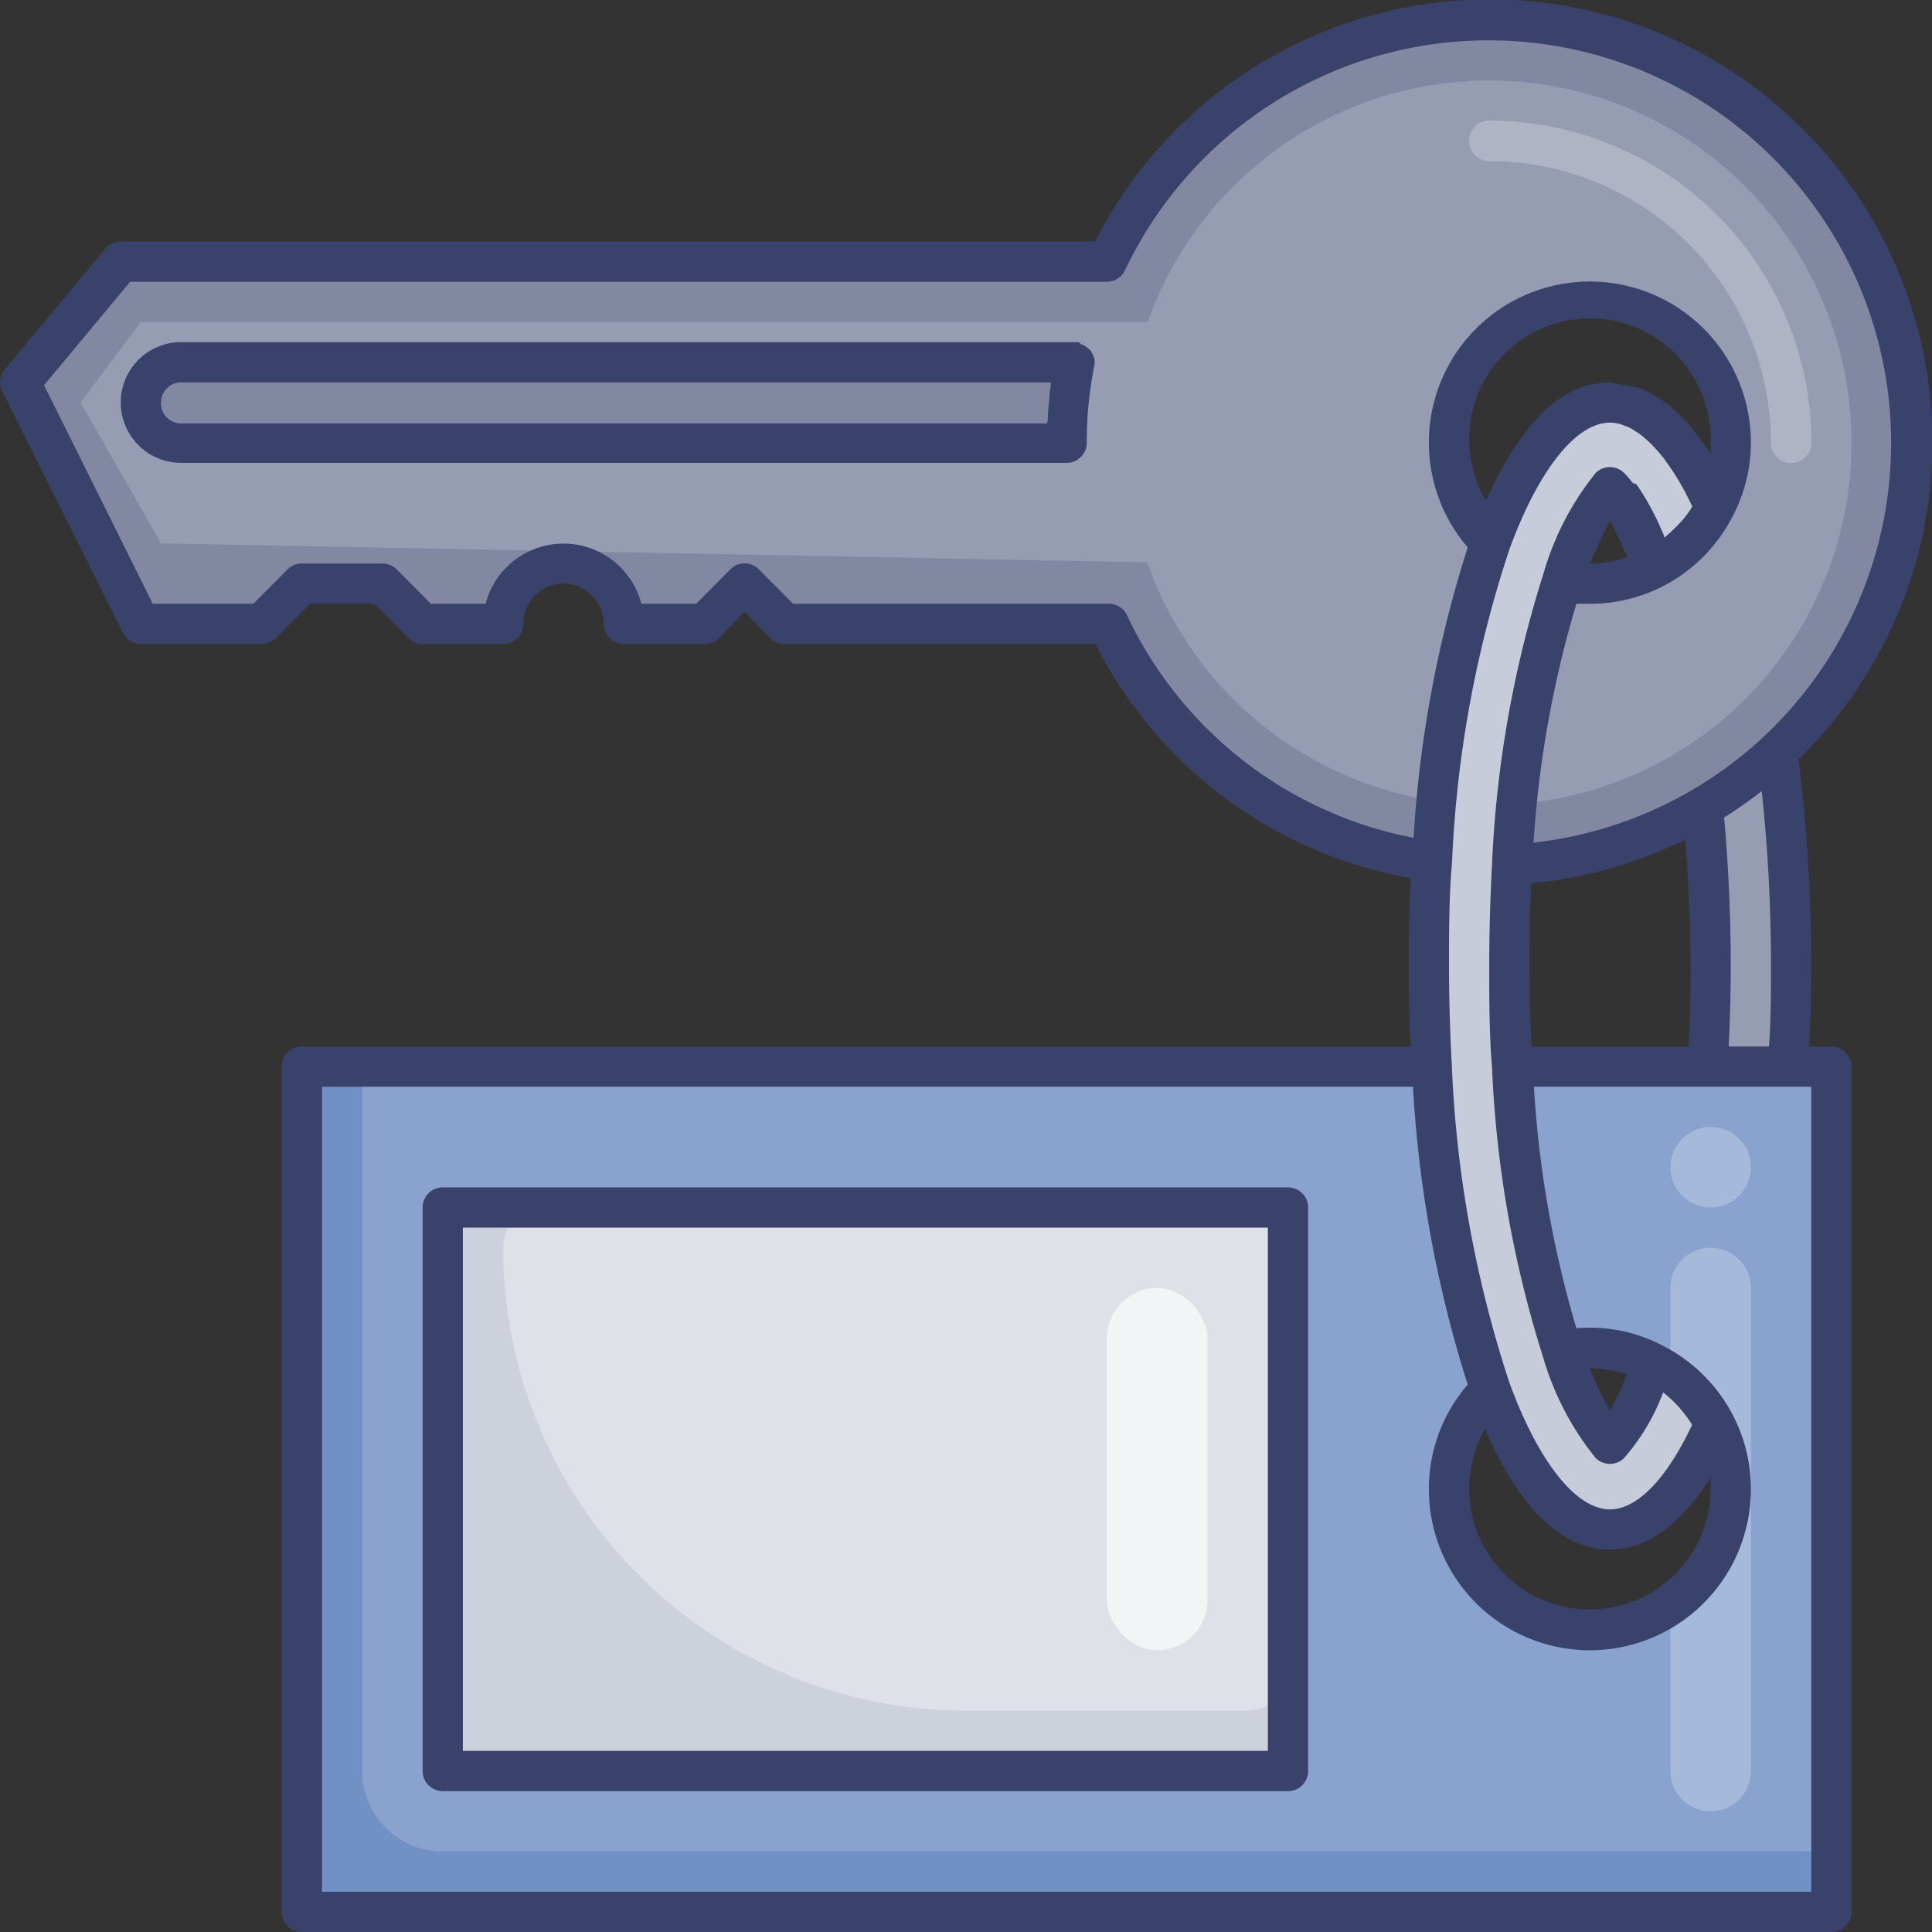 <svg id="Layer_1" data-name="Layer 1" xmlns="http://www.w3.org/2000/svg" viewBox="0 0 96 96"><rect x="0" y="0" width="96" height="96" fill="#333333" stroke="none"/><defs><style>.cls-1{fill:#7190c4;}.cls-2{fill:#89a3ce;}.cls-3{fill:#ccd1dc;}.cls-4{fill:#dee1e7;}.cls-5{fill:#a5b9db;}.cls-6{fill:#8288a1;}.cls-7{fill:#969cb2;}.cls-8{fill:#c6ccda;}.cls-9{fill:none;stroke:#aeb4c6;stroke-linecap:round;stroke-linejoin:round;stroke-width:2px;}.cls-10{fill:#aeb4c6;}.cls-11{fill:#39426a;}.cls-12{fill:#f3f4f5;}</style></defs><title>key, lock, protection, safety, privacy, tag</title><path class="cls-1" d="M15,53V95H91V53ZM79,67a7,7,0,0,1,0,14,7,7,0,0,1,0-14Z"/><path class="cls-2" d="M18,53V88a4,4,0,0,0,4,4H91V53ZM72,74a7,7,0,0,1,7-7,7,7,0,0,1,0,14A7,7,0,0,1,72,74Z"/><rect class="cls-3" x="22" y="60" width="42" height="28"/><path class="cls-4" d="M27,60H62a2,2,0,0,1,2,2V83a2,2,0,0,1-2,2H48A23,23,0,0,1,25,62v0A2,2,0,0,1,27,60Z"/><path class="cls-5" d="M87,64V88a2,2,0,0,1-4,0V79.74a7,7,0,0,0,0-11.48V64a2,2,0,0,1,2-2,2,2,0,0,1,2,2Z"/><path class="cls-6" d="M74,1A21,21,0,0,0,55,13H6L1,19,7,31h6l2-2h4l2,2h4a3,3,0,0,1,6,0h4l2-2,2,2h16a21,21,0,0,0,16.1,11.8l4,.17A21,21,0,0,0,74,1ZM85.22,25.21c-.07.13-.14.26-.22.38a.59.59,0,0,1-.1.17,2.11,2.11,0,0,1-.21.31A6.67,6.67,0,0,1,83,27.72c-.13.09-.26.18-.4.26a3.72,3.72,0,0,1-.48.27A6.9,6.9,0,0,1,79,29a7.67,7.67,0,0,1-1.37-.13,0,0,0,0,1,0,0L74.06,27a7,7,0,1,1,11.16-1.75Z"/><path class="cls-7" d="M74,4A18,18,0,1,0,92,22,18,18,0,0,0,74,4ZM85.22,25.21c-.07.13-.14.26-.22.38a.59.59,0,0,1-.1.17,2.11,2.11,0,0,1-.21.31A6.67,6.67,0,0,1,83,27.72c-.13.09-.26.18-.4.26a3.72,3.72,0,0,1-.48.27A6.9,6.9,0,0,1,79,29a7.67,7.67,0,0,1-1.37-.13,0,0,0,0,1,0,0L74.06,27a7,7,0,1,1,11.16-1.75Z"/><path class="cls-8" d="M85.22,70.79C83.76,74.07,82,76,80,76c-2.27,0-4.36-2.63-5.94-7a58.59,58.59,0,0,1-2.92-16c-.09-1.62-.14-3.29-.14-5s0-3.52.15-5.2A58,58,0,0,1,74.06,27c1.58-4.33,3.67-7,5.94-7,2,0,3.76,1.93,5.22,5.21a6.94,6.94,0,0,1-3.07,3,11.93,11.93,0,0,0-2.15-4,13.3,13.3,0,0,0-2.37,4.66A54.9,54.9,0,0,0,75.14,43c-.09,1.58-.14,3.26-.14,5s0,3.43.14,5a54.65,54.65,0,0,0,2.49,14.13A13.3,13.3,0,0,0,80,71.79a11.93,11.93,0,0,0,2.15-4A6.94,6.94,0,0,1,85.22,70.79Z"/><path class="cls-7" d="M89,48c0,1.71,0,3.38-.14,5h-4c.09-1.57.14-3.24.14-5,0-2.89-.14-5.52-.37-7.89a20.71,20.71,0,0,0,3.69-2.75A80.56,80.56,0,0,1,89,48Z"/><path class="cls-9" d="M89,22A15,15,0,0,0,74,7"/><path class="cls-10" d="M89,23a1,1,0,0,1-1-1A14,14,0,0,0,74,8a1,1,0,0,1,0-2A16,16,0,0,1,90,22,1,1,0,0,1,89,23Z"/><polygon class="cls-7" points="60 28 8 27 4 20 7 16 60 16 60 28"/><path class="cls-6" d="M9,18H53a0,0,0,0,1,0,0v4a0,0,0,0,1,0,0H9a2,2,0,0,1-2-2v0A2,2,0,0,1,9,18Z"/><path class="cls-11" d="M54.32,17.67a1.3,1.3,0,0,0-.14-.26s0,0,0,0a.5.5,0,0,0-.08-.07,1.06,1.06,0,0,0-.21-.16l-.16-.07L53.59,17h-.11l-.09,0H9a3,3,0,0,0,0,6H53a1,1,0,0,0,1-1,19,19,0,0,1,.37-3.8,1,1,0,0,0,0-.42S54.33,17.71,54.32,17.67ZM8,20a1,1,0,0,1,1-1H52.21c0,.15,0,.3-.05.45,0,.32-.06.64-.08,1s0,.39-.06.59H9A1,1,0,0,1,8,20Z"/><path class="cls-11" d="M91,52H89.9c.06-1.34.1-2.68.1-4a82.58,82.58,0,0,0-.63-10.27A22,22,0,1,0,54.41,12H6a1,1,0,0,0-.77.36l-5,6a1,1,0,0,0-.12,1.09l6,12A1,1,0,0,0,7,32h6a1,1,0,0,0,.71-.29L15.41,30h3.18l1.7,1.71A1,1,0,0,0,21,32h4a1,1,0,0,0,1-1,2,2,0,0,1,2-2,2,2,0,0,1,2,2,1,1,0,0,0,1,1h4a1,1,0,0,0,.71-.29L37,30.41l1.29,1.3A1,1,0,0,0,39,32H54.43A21.85,21.85,0,0,0,70.11,43.64C70,45.06,70,46.51,70,48c0,1.32,0,2.66.1,4H15a1,1,0,0,0-1,1V95a1,1,0,0,0,1,1H91a1,1,0,0,0,1-1V53A1,1,0,0,0,91,52Zm-5.1,0c.06-1.31.1-2.65.1-4,0-2.53-.12-5-.33-7.38a22.34,22.34,0,0,0,1.87-1.31A81.43,81.43,0,0,1,88,48c0,1.32,0,2.66-.1,4Zm-9.8,0c-.06-1.31-.1-2.65-.1-4s0-2.77.1-4.11a22.14,22.14,0,0,0,7.64-2.17c.16,2,.26,4.13.26,6.28,0,1.35,0,2.69-.1,4Zm.58,15.45a14.21,14.21,0,0,0,2.61,5,1,1,0,0,0,.71.29,1,1,0,0,0,.7-.29,10.58,10.58,0,0,0,1.94-3.26,6,6,0,0,1,1.44,1.61C82.82,73.48,81.35,75,80,75c-1.69,0-3.56-2.36-5-6.3a57.94,57.94,0,0,1-2.86-15.76C72.05,51.29,72,49.63,72,48s0-3.49.15-5.14A57.08,57.08,0,0,1,75,27.3h0c1.44-3.94,3.31-6.3,5-6.3a2,2,0,0,1,.53.08,1.34,1.34,0,0,1,.18.07,1.54,1.54,0,0,1,.35.15,1.64,1.64,0,0,1,.22.14,2.27,2.27,0,0,1,.32.22l.23.2c.11.1.21.19.31.3l.24.26.3.36.23.33c.1.14.2.28.29.43l.23.37.29.51.21.42.16.33,0,0a4.58,4.58,0,0,1-.56.75l-.13.14a5.64,5.64,0,0,1-.72.66.61.61,0,0,0,0-.12c-.14-.31-.27-.62-.41-.9a.91.91,0,0,1-.07-.14q-.19-.37-.39-.72l-.08-.13c-.14-.24-.28-.45-.42-.65L81.13,24a4.44,4.44,0,0,0-.43-.5,1,1,0,0,0-1.41,0,14.21,14.21,0,0,0-2.61,5.05,55.47,55.47,0,0,0-2.54,14.36C74.05,44.56,74,46.27,74,48s0,3.42.14,5.06A55.16,55.16,0,0,0,76.68,67.45ZM79,68a5.59,5.59,0,0,1,1.84.29A14.54,14.54,0,0,1,80,70.09,16.1,16.1,0,0,1,79,68Zm6,6a6,6,0,1,1-11.21-3C75.5,75,77.63,77,80,77c1.33,0,3.17-.68,5-3.58C85,73.61,85,73.81,85,74Zm0-51.42,0,0c-.2-.32-.4-.6-.6-.87l-.12-.16a8.36,8.36,0,0,0-.59-.7.46.46,0,0,0-.07-.07,6.57,6.57,0,0,0-.55-.52l-.09-.08a5.06,5.06,0,0,0-.57-.41l-.12-.07a3.73,3.73,0,0,0-.55-.3h0a3.52,3.52,0,0,0-.51-.19l-.09,0-.49-.1h-.1L80,19a3.72,3.72,0,0,0-.81.09l-.1,0a4.13,4.13,0,0,0-.75.25l-.13.06a4.3,4.3,0,0,0-.72.41l-.11.08a5.73,5.73,0,0,0-.72.6l0,0c-.23.23-.46.49-.69.76l-.07.09c-.22.28-.44.58-.65.91l-.11.16c-.21.33-.41.68-.61,1.05a1.74,1.74,0,0,0-.1.19c-.2.39-.4.79-.59,1.23l0,0A6,6,0,1,1,85,22,5.49,5.49,0,0,1,85,22.58ZM79.3,27.32a1,1,0,0,1,.07-.15c.08-.19.17-.37.25-.54l.09-.18.29-.54c.12.2.24.44.37.7l.1.2.35.79a.49.49,0,0,1,0,.11A5.91,5.91,0,0,1,79,28C79.11,27.76,79.21,27.53,79.3,27.32ZM56,30.57a1,1,0,0,0-.9-.57H39.41l-1.7-1.71a1,1,0,0,0-1.42,0L34.59,30H31.87a4,4,0,0,0-7.74,0H21.41l-1.7-1.71A1,1,0,0,0,19,28H15a1,1,0,0,0-.71.29L12.59,30h-5L2.19,19.14,6.47,14H55a1,1,0,0,0,.9-.57,20,20,0,1,1,31.71,23.2,20,20,0,0,1-11.41,5.24A53.25,53.25,0,0,1,78.33,30c.22,0,.45,0,.67,0a7.91,7.91,0,0,0,3.59-.85h0a8,8,0,0,0,3.49-3.47h0A7.85,7.85,0,0,0,87,22a8,8,0,1,0-14.07,5.2,58.84,58.84,0,0,0-2.69,14.43A19.89,19.89,0,0,1,56,30.57ZM90,94H16V54H70.21a59.91,59.91,0,0,0,2.72,14.8A7.91,7.91,0,0,0,71,74a8,8,0,0,0,16,0,7.89,7.89,0,0,0-.89-3.67,8,8,0,0,0-3.5-3.47A7.78,7.78,0,0,0,78.33,66a53.21,53.21,0,0,1-2.11-12H90Z"/><path class="cls-11" d="M64,59H22a1,1,0,0,0-1,1V88a1,1,0,0,0,1,1H64a1,1,0,0,0,1-1V60A1,1,0,0,0,64,59ZM63,87H23V61H63Z"/><circle class="cls-5" cx="85" cy="58" r="2"/><rect class="cls-12" x="55" y="64" width="5" height="18" rx="2.5"/></svg>